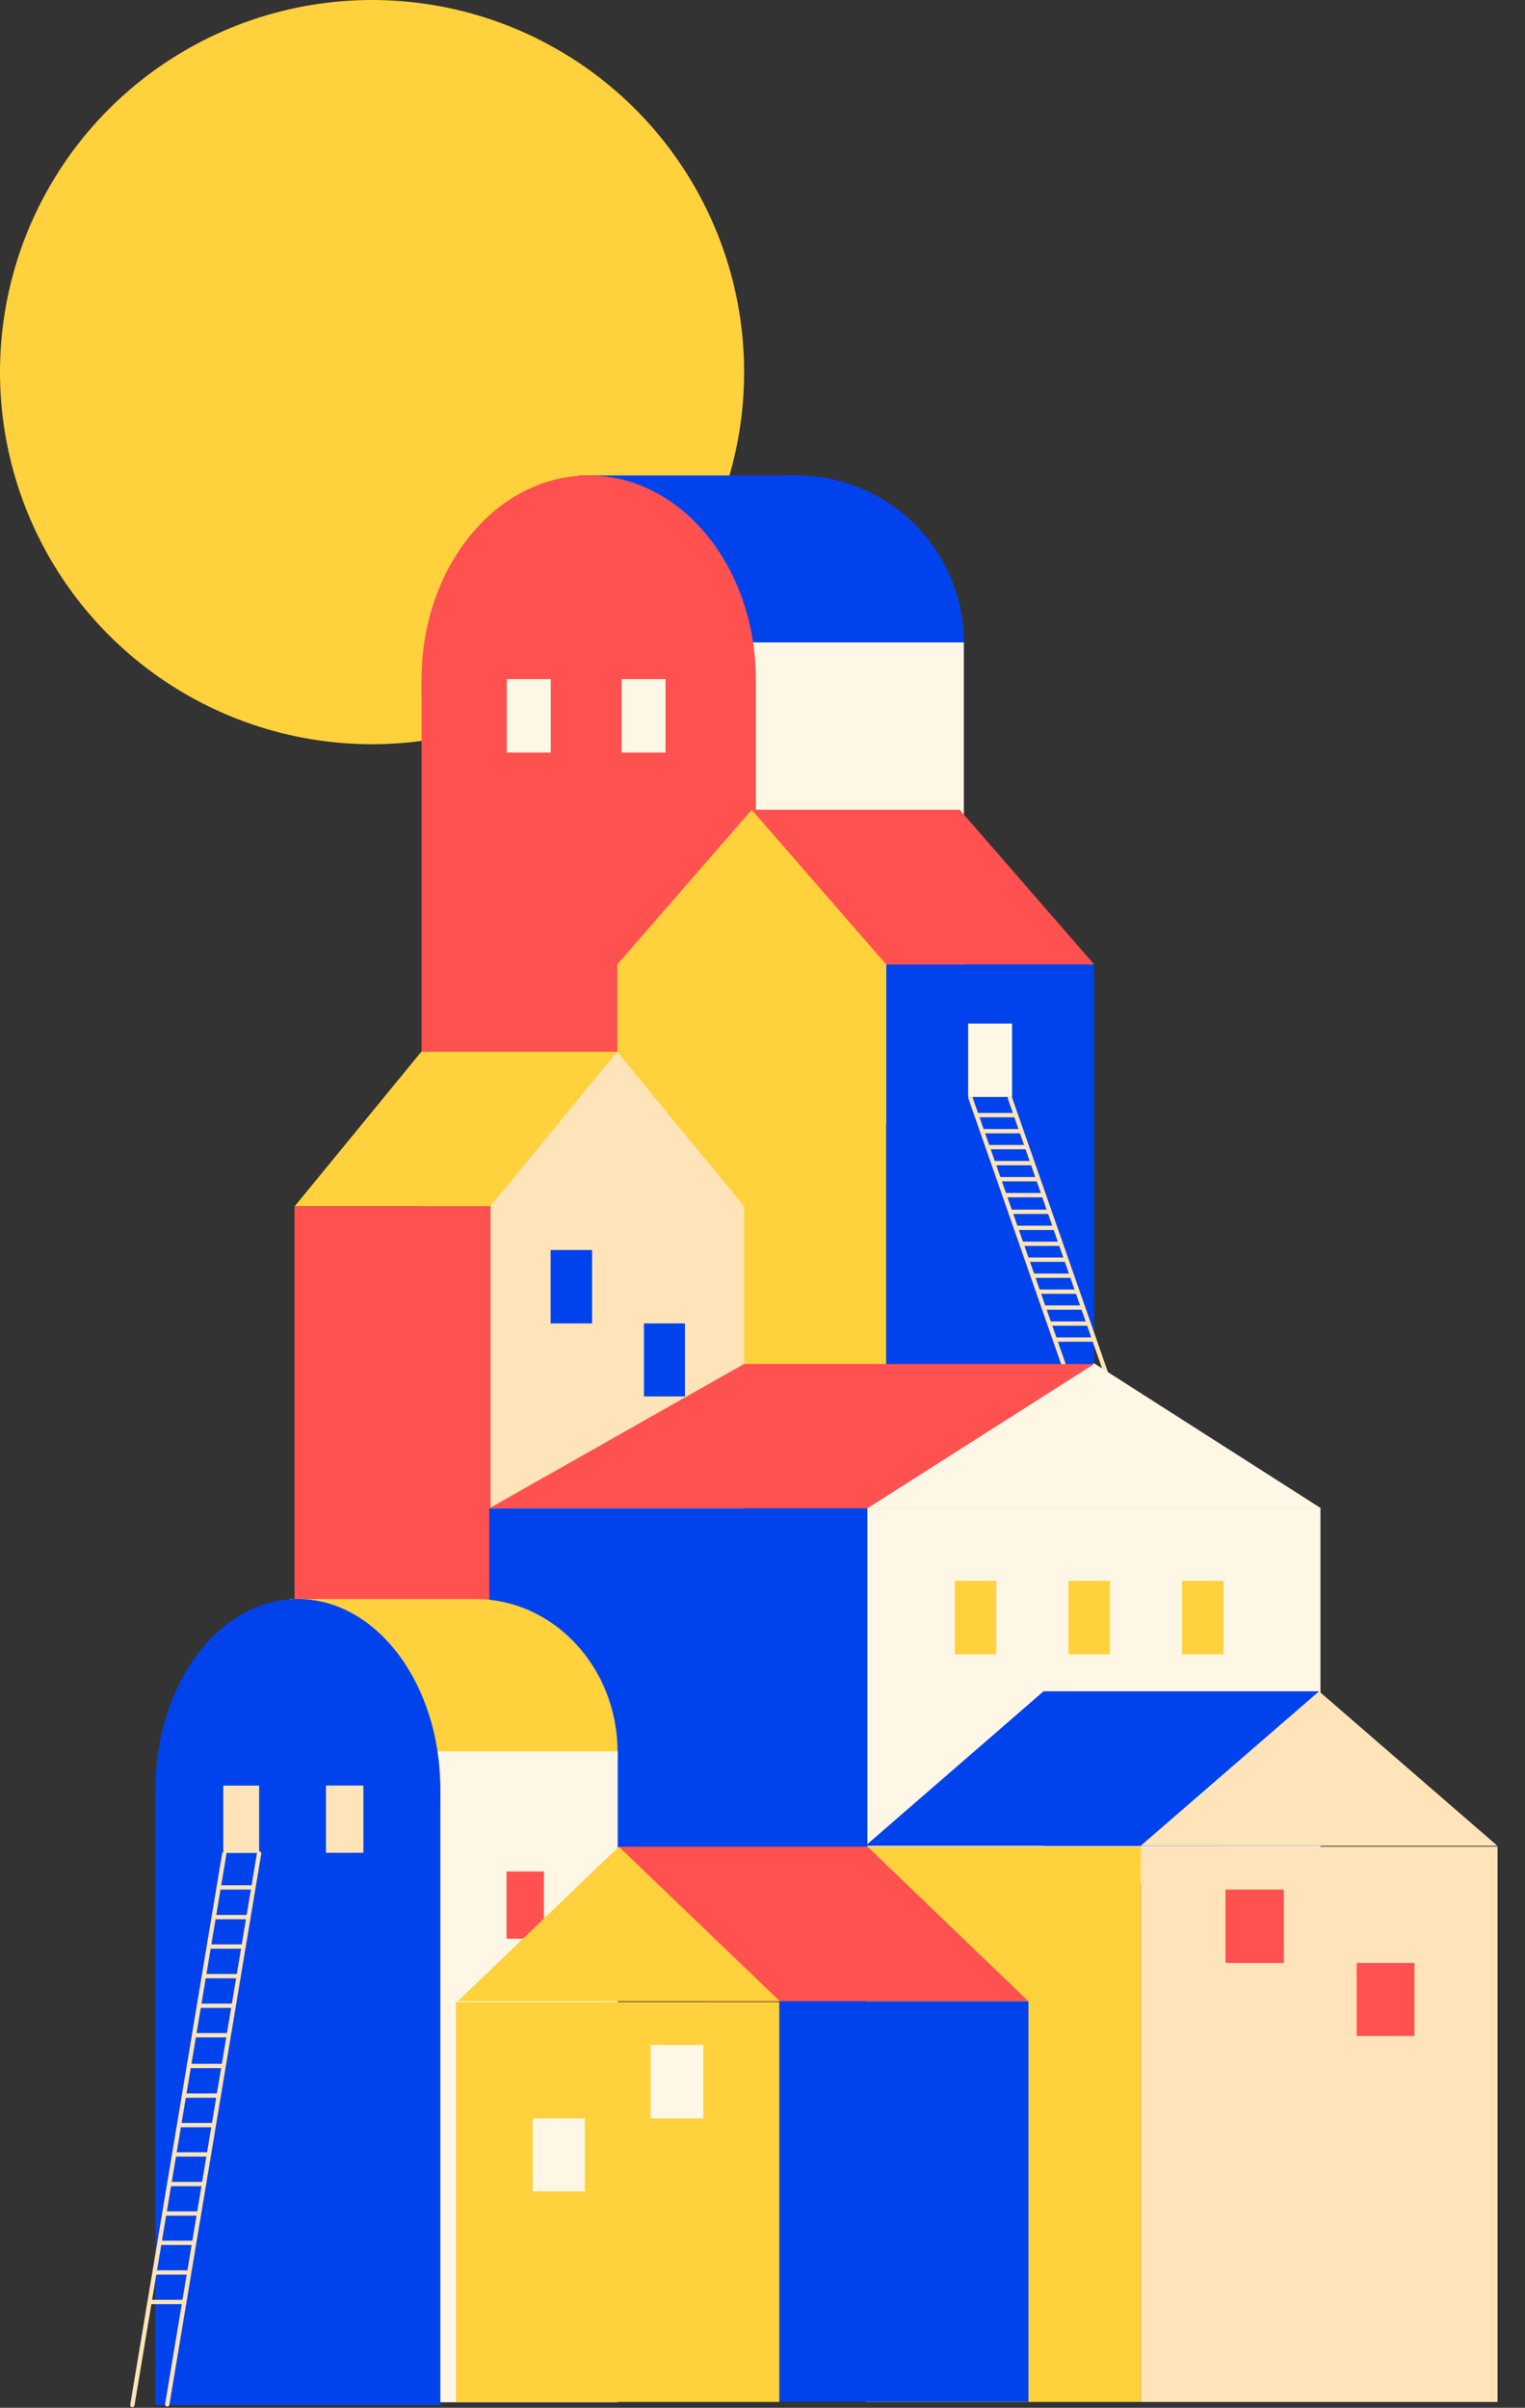 <svg width="553" height="873" viewBox="0 0 553 873" fill="none" xmlns="http://www.w3.org/2000/svg">
<rect x="0" y="0" width="553" height="873" fill="#333333" stroke="none"/>
<circle cx="134.916" cy="134.916" r="134.916" fill="#FFD13C"/>
<rect x="209.892" y="172.377" width="78.946" height="132.186" fill="#0043EC"/>
<circle cx="288.903" cy="232.989" r="60.612" fill="#0043EC"/>
<rect x="271.091" y="232.924" width="78.424" height="174.595" fill="#FEF7E5"/>
<rect x="152.867" y="246.247" width="121.225" height="161.272" fill="#FF514F"/>
<ellipse cx="213.48" cy="246.326" rx="60.612" ry="73.95" fill="#FF514F"/>
<rect x="183.793" y="246.234" width="15.92" height="26.62" fill="#FEF7E5"/>
<rect x="225.419" y="246.234" width="15.92" height="26.62" fill="#FEF7E5"/>
<rect x="272.527" y="293.602" width="75.423" height="56.111" fill="#FF514F"/>
<path d="M348.015 293.602L396.777 349.679H299.252L348.015 293.602Z" fill="#FF514F"/>
<rect x="321.329" y="349.712" width="75.423" height="145.235" fill="#0043EC"/>
<rect x="223.854" y="349.581" width="97.476" height="145.235" fill="#FFD13C"/>
<path d="M272.591 293.602L321.354 349.679H223.829L272.591 293.602Z" fill="#FFD13C"/>
<rect x="351.081" y="371.112" width="15.92" height="26.62" fill="#FEF7E5"/>
<rect width="70.943" height="56.065" transform="matrix(-1 0 0 1 223.79 381.336)" fill="#FFD13C"/>
<path d="M152.769 381.336L106.86 437.362H198.678L152.769 381.336Z" fill="#FFD13C"/>
<rect width="71.099" height="145.174" transform="matrix(-1 0 0 1 177.904 437.401)" fill="#FF514F"/>
<rect width="91.928" height="206.407" transform="matrix(-1 0 0 1 269.832 437.244)" fill="#FFE4B9"/>
<path d="M223.79 381.336L177.813 437.362H269.767L223.79 381.336Z" fill="#FFE4B9"/>
<rect width="15.034" height="26.623" transform="matrix(-1 0 0 1 214.706 453.218)" fill="#0043EC"/>
<rect width="14.878" height="26.466" transform="matrix(-1 0 0 1 248.377 479.841)" fill="#0043EC"/>
<path d="M351.894 398L389.662 506.16" stroke="#FFE4B9" stroke-width="1.566" stroke-linecap="round"/>
<path d="M366.232 398.123L404 506.283" stroke="#FFE4B9" stroke-width="1.566" stroke-linecap="round"/>
<line x1="354.313" y1="404.318" x2="368.399" y2="404.318" stroke="#FFE4B9" stroke-width="1.566"/>
<line x1="356.172" y1="410.136" x2="370.257" y2="410.136" stroke="#FFE4B9" stroke-width="1.566"/>
<line x1="358.029" y1="415.923" x2="372.114" y2="415.923" stroke="#FFE4B9" stroke-width="1.566"/>
<line x1="360.278" y1="421.728" x2="374.364" y2="421.728" stroke="#FFE4B9" stroke-width="1.566"/>
<line x1="362.136" y1="427.547" x2="376.221" y2="427.547" stroke="#FFE4B9" stroke-width="1.566"/>
<line x1="363.992" y1="433.334" x2="378.078" y2="433.334" stroke="#FFE4B9" stroke-width="1.566"/>
<line x1="366.603" y1="439.365" x2="380.689" y2="439.365" stroke="#FFE4B9" stroke-width="1.566"/>
<line x1="368.462" y1="445.184" x2="382.547" y2="445.184" stroke="#FFE4B9" stroke-width="1.566"/>
<line x1="370.318" y1="450.971" x2="384.404" y2="450.971" stroke="#FFE4B9" stroke-width="1.566"/>
<line x1="372.65" y1="456.725" x2="386.735" y2="456.725" stroke="#FFE4B9" stroke-width="1.566"/>
<line x1="374.507" y1="462.544" x2="388.593" y2="462.544" stroke="#FFE4B9" stroke-width="1.566"/>
<line x1="376.364" y1="468.331" x2="390.45" y2="468.331" stroke="#FFE4B9" stroke-width="1.566"/>
<line x1="378.976" y1="474.086" x2="393.062" y2="474.086" stroke="#FFE4B9" stroke-width="1.566"/>
<line x1="380.833" y1="479.904" x2="394.918" y2="479.904" stroke="#FFE4B9" stroke-width="1.566"/>
<line x1="382.69" y1="485.691" x2="396.775" y2="485.691" stroke="#FFE4B9" stroke-width="1.566"/>
<rect width="13.287" height="20.557" transform="matrix(-1 0 0 1 202.521 586.519)" fill="#FFE4B9"/>
<rect width="164.314" height="136.008" transform="matrix(-1 0 0 1 478.828 546.672)" fill="#FEF7E5"/>
<path d="M396.671 494.249L314.472 546.764H478.87L396.671 494.249Z" fill="#FEF7E5"/>
<rect width="26.836" height="24.929" transform="matrix(-1 0 0 1 264.831 567.305)" fill="#FEF7E5"/>
<rect width="137.03" height="135.934" transform="matrix(-1 0 0 1 314.465 546.868)" fill="#0043EC"/>
<path d="M269.754 494.562L177.434 546.868H314.543L396.761 494.562H269.754Z" fill="#FF514F"/>
<rect width="15.034" height="26.623" transform="matrix(-1 0 0 1 361.29 573.178)" fill="#FFD13C"/>
<rect width="15.034" height="26.623" transform="matrix(-1 0 0 1 402.478 573.178)" fill="#FFD13C"/>
<rect width="15.034" height="26.623" transform="matrix(-1 0 0 1 443.665 573.178)" fill="#FFD13C"/>
<rect x="104.97" y="579.756" width="67.272" height="121.05" fill="#FFD13C"/>
<ellipse cx="172.297" cy="635.262" rx="51.649" ry="55.506" fill="#FFD13C"/>
<rect x="157" y="635" width="67" height="236" fill="#FEF7E5"/>
<path d="M56.379 648.584H159.677V872H56.379V648.584Z" fill="#0043EC"/>
<ellipse cx="108.028" cy="648.658" rx="51.649" ry="68.902" fill="#0043EC"/>
<rect x="118.202" y="647.391" width="13.566" height="24.377" fill="#FFE4B9"/>
<rect x="183.679" y="678.555" width="13.566" height="24.377" fill="#FF514F"/>
<path d="M93.964 672L60.649 871.773" stroke="#FFE4B9" stroke-width="1.566" stroke-linecap="round"/>
<path d="M81.315 672.227L48 872" stroke="#FFE4B9" stroke-width="1.566" stroke-linecap="round"/>
<line y1="-0.783" x2="12.425" y2="-0.783" transform="matrix(-1 0 0 1 91.829 685.115)" stroke="#FFE4B9" stroke-width="1.566"/>
<line y1="-0.783" x2="12.425" y2="-0.783" transform="matrix(-1 0 0 1 90.19 695.863)" stroke="#FFE4B9" stroke-width="1.566"/>
<line y1="-0.783" x2="12.425" y2="-0.783" transform="matrix(-1 0 0 1 88.553 706.551)" stroke="#FFE4B9" stroke-width="1.566"/>
<line y1="-0.783" x2="12.425" y2="-0.783" transform="matrix(-1 0 0 1 86.568 717.273)" stroke="#FFE4B9" stroke-width="1.566"/>
<line y1="-0.783" x2="12.425" y2="-0.783" transform="matrix(-1 0 0 1 84.93 728.021)" stroke="#FFE4B9" stroke-width="1.566"/>
<line y1="-0.783" x2="12.425" y2="-0.783" transform="matrix(-1 0 0 1 83.292 738.709)" stroke="#FFE4B9" stroke-width="1.566"/>
<line y1="-0.783" x2="12.425" y2="-0.783" transform="matrix(-1 0 0 1 80.988 749.848)" stroke="#FFE4B9" stroke-width="1.566"/>
<line y1="-0.783" x2="12.425" y2="-0.783" transform="matrix(-1 0 0 1 79.349 760.595)" stroke="#FFE4B9" stroke-width="1.566"/>
<line y1="-0.783" x2="12.425" y2="-0.783" transform="matrix(-1 0 0 1 77.711 771.283)" stroke="#FFE4B9" stroke-width="1.566"/>
<line y1="-0.783" x2="12.425" y2="-0.783" transform="matrix(-1 0 0 1 75.655 781.912)" stroke="#FFE4B9" stroke-width="1.566"/>
<line y1="-0.783" x2="12.425" y2="-0.783" transform="matrix(-1 0 0 1 74.017 792.66)" stroke="#FFE4B9" stroke-width="1.566"/>
<line y1="-0.783" x2="12.425" y2="-0.783" transform="matrix(-1 0 0 1 72.378 803.348)" stroke="#FFE4B9" stroke-width="1.566"/>
<line y1="-0.783" x2="12.425" y2="-0.783" transform="matrix(-1 0 0 1 70.075 813.977)" stroke="#FFE4B9" stroke-width="1.566"/>
<line y1="-0.783" x2="12.425" y2="-0.783" transform="matrix(-1 0 0 1 68.436 824.725)" stroke="#FFE4B9" stroke-width="1.566"/>
<line y1="-0.783" x2="12.425" y2="-0.783" transform="matrix(-1 0 0 1 66.798 835.413)" stroke="#FFE4B9" stroke-width="1.566"/>
<rect width="12.998" height="24.43" transform="matrix(-1 0 0 1 93.964 647.41)" fill="#FFE4B9"/>
<rect width="99.796" height="56.065" transform="matrix(-1 0 0 1 478.318 613.22)" fill="#0043EC"/>
<path d="M378.411 613.22L313.83 669.246H442.992L378.411 613.22Z" fill="#0043EC"/>
<rect width="99.741" height="201.328" transform="matrix(-1 0 0 1 413.739 669.555)" fill="#FFD13C"/>
<rect width="129.293" height="201.328" transform="matrix(-1 0 0 1 543.032 669.555)" fill="#FFE4B9"/>
<path d="M478.318 613.22L413.642 669.246H542.995L478.318 613.22Z" fill="#FFE4B9"/>
<rect width="21.149" height="26.623" transform="matrix(-1 0 0 1 465.54 685.103)" fill="#FF514F"/>
<rect width="20.929" height="26.466" transform="matrix(-1 0 0 1 512.905 711.725)" fill="#FF514F"/>
<rect x="224.405" y="669.555" width="90.074" height="56.065" fill="#FF514F"/>
<path d="M314.578 669.555L372.867 725.581H256.288L314.578 669.555Z" fill="#FF514F"/>
<rect x="282.665" y="725.62" width="90.273" height="145.174" fill="#0043EC"/>
<path d="M165.311 725.89H282.598V870.884H165.311V725.89Z" fill="#FFD13C"/>
<path d="M224.405 669.555L282.781 725.581H166.03L224.405 669.555Z" fill="#FFD13C"/>
<rect x="235.937" y="741.437" width="19.088" height="26.623" fill="#FEF7E5"/>
<rect x="193.188" y="768.061" width="18.89" height="26.466" fill="#FEF7E5"/>
</svg>
